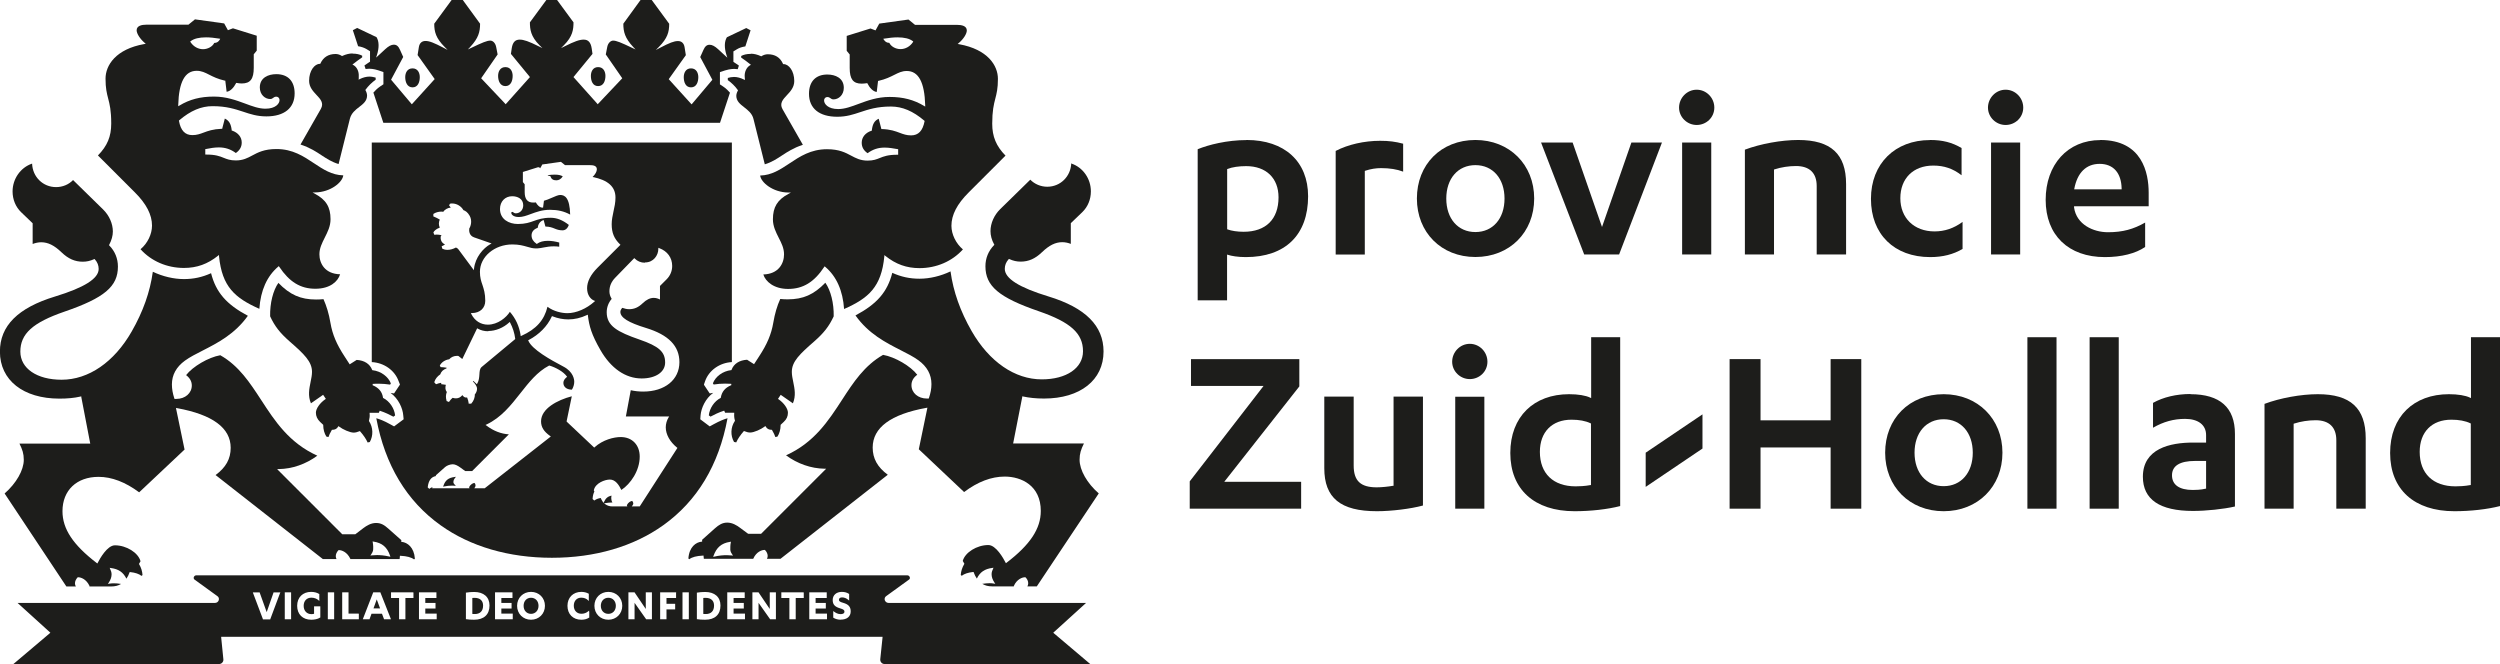 <?xml version="1.0" encoding="UTF-8"?><svg id="Layer_1" xmlns="http://www.w3.org/2000/svg" viewBox="0 0 276.45 73.43"><defs><style>.cls-1{fill:#1d1d1b;stroke-width:0px;}</style></defs><path class="cls-1" d="M188.26,45.82v3.78l-6.28,4.24v-3.78l6.28-4.24"/><path class="cls-1" d="M137.85,15.48c4.2,0,6.8,2.38,6.8,6.22,0,4.27-2.51,6.73-6.89,6.73-.9,0-1.61-.13-1.97-.25l-.1-.03v5.06h-3.25v-16.71c1.2-.49,3.24-1.01,5.4-1.01M137.52,25.63c2.46,0,3.86-1.39,3.86-3.81,0-2.12-1.37-3.45-3.58-3.45-.8,0-1.55.11-2.05.31l-.05.02v6.65l.05.02c.43.16,1.08.26,1.77.26"/><path class="cls-1" d="M152.62,15.57c.98,0,1.67.09,2.54.32v3.09c-.68-.26-1.48-.39-2.45-.39-.56,0-1.13.09-1.74.29l-.05.02v9.25h-3.22v-11.46c1.36-.71,3.16-1.12,4.92-1.12"/><path class="cls-1" d="M163.15,15.48c3.76,0,6.5,2.72,6.5,6.47s-2.73,6.47-6.5,6.47-6.47-2.72-6.47-6.47,2.66-6.47,6.47-6.47M163.15,25.66c1.93,0,3.22-1.49,3.22-3.7s-1.29-3.7-3.22-3.7-3.22,1.49-3.22,3.7,1.29,3.7,3.22,3.7"/><path class="cls-1" d="M183.78,15.76l-4.74,12.38h-3.86l-4.77-12.38h3.49l3.18,9.14.07.2.07-.2,3.18-9.14h3.38"/><path class="cls-1" d="M187.62,9.92c1.07,0,1.95.89,1.95,1.98s-.89,1.92-1.95,1.92-1.95-.86-1.95-1.92.86-1.98,1.95-1.98M189.23,15.76v12.38h-3.22v-12.38h3.22"/><path class="cls-1" d="M198.85,15.48c3.61,0,5.29,1.55,5.29,4.87v7.79h-3.25v-7.57c0-1.44-.79-2.21-2.29-2.21-.79,0-1.64.13-2.38.37l-.05.02v9.39h-3.22v-11.59c1.73-.65,4.04-1.07,5.91-1.07"/><path class="cls-1" d="M213.42,15.48c1.4,0,2.44.27,3.49.89v3.01c-.96-.74-1.93-1.07-3.13-1.07-2.21,0-3.64,1.42-3.64,3.61s1.52,3.67,3.78,3.67c1.12,0,2.13-.34,3.1-1.05v2.99c-1.02.6-2.19.9-3.58.9-3.98,0-6.55-2.53-6.55-6.44s2.68-6.5,6.52-6.5"/><path class="cls-1" d="M221.78,9.92c1.07,0,1.95.89,1.95,1.98s-.89,1.92-1.95,1.92-1.95-.86-1.95-1.92.86-1.98,1.95-1.98M223.39,15.76v12.38h-3.22v-12.38h3.22"/><path class="cls-1" d="M232.25,15.48c4.65,0,5.35,3.65,5.35,5.83v1.5h-8.25v.14c.27,1.88,2.13,2.73,3.75,2.73s2.82-.33,4.11-1.07v2.7c-1.04.72-2.62,1.12-4.45,1.12-4.04,0-6.55-2.43-6.55-6.33s2.43-6.61,6.05-6.61M229.36,20.94h5.25v-.08c-.03-1.74-.92-2.74-2.43-2.74s-2.47,1-2.8,2.73l-.02.09"/><path class="cls-1" d="M143.68,39.71v3.02l-8.21,10.43-.09.12h8.5v2.97h-12.32v-3.02l8.07-10.43.09-.12h-8.02v-2.97h11.98"/><path class="cls-1" d="M157.35,43.87v12.03c-1.36.37-3.49.63-5.09.63-4.03,0-5.82-1.47-5.82-4.76v-7.91h3.25v7.62c0,1.69.76,2.41,2.54,2.41.53,0,1.24-.07,1.81-.17h.06v-9.86h3.25"/><path class="cls-1" d="M162.53,38.02c1.07,0,1.95.89,1.95,1.98s-.89,1.92-1.95,1.92-1.95-.86-1.95-1.92.86-1.98,1.95-1.98M164.14,43.87v12.38h-3.22v-12.38h3.22"/><path class="cls-1" d="M179.16,37.29v18.67c-1.39.36-3.26.57-5.04.57-4.45,0-7.11-2.41-7.11-6.44s2.61-6.5,6.5-6.5c.99,0,1.84.14,2.33.38l.11.05v-6.73h3.22M174.23,53.78c.35,0,1.03-.02,1.64-.14h.06v-6.81l-.04-.02c-.56-.27-1.27-.4-2.11-.4-2.16,0-3.5,1.36-3.5,3.56,0,2.39,1.48,3.81,3.95,3.81"/><path class="cls-1" d="M205.82,39.71v16.54h-3.39v-6.77h-7.75v6.77h-3.42v-16.54h3.42v6.77h7.75v-6.77h3.39"/><path class="cls-1" d="M214.93,43.59c3.76,0,6.5,2.72,6.5,6.47s-2.73,6.47-6.5,6.47-6.47-2.72-6.47-6.47,2.66-6.47,6.47-6.47M214.93,53.76c1.93,0,3.22-1.49,3.22-3.7s-1.29-3.7-3.22-3.7-3.22,1.49-3.22,3.7,1.29,3.7,3.22,3.7"/><path class="cls-1" d="M227.41,37.29v18.96h-3.22v-18.96h3.22"/><path class="cls-1" d="M234.29,37.29v18.96h-3.22v-18.96h3.22"/><path class="cls-1" d="M242.22,43.59c3.27,0,4.92,1.48,4.92,4.39v8.03c-1.27.29-3.17.49-4.64.49-3.68,0-5.54-1.27-5.54-3.78,0-3.12,3.01-3.78,5.54-3.78h1.45v-.83c0-1.12-.87-1.79-2.32-1.79-1.26,0-2.39.31-3.55.98v-2.75c1.12-.63,2.59-.98,4.14-.98M242.47,54.18c.26,0,.91-.01,1.42-.14h.06v-3.07h-1.2c-1.71,0-2.57.54-2.57,1.59s.81,1.62,2.29,1.62"/><path class="cls-1" d="M256.31,43.59c3.61,0,5.29,1.55,5.29,4.87v7.79h-3.25v-7.57c0-1.44-.79-2.21-2.29-2.21-.79,0-1.64.13-2.38.37l-.05.02v9.39h-3.22v-11.59c1.73-.65,4.04-1.07,5.91-1.07"/><path class="cls-1" d="M276.45,37.29v18.67c-1.39.36-3.26.57-5.04.57-4.45,0-7.11-2.41-7.11-6.44s2.61-6.5,6.5-6.5c.99,0,1.84.14,2.33.38l.11.05v-6.73h3.22M271.52,53.78c.35,0,1.03-.02,1.64-.14h.06v-6.81l-.04-.02c-.56-.27-1.27-.4-2.11-.4-2.16,0-3.5,1.36-3.5,3.56,0,2.39,1.48,3.81,3.95,3.81"/><path class="cls-1" d="M76.41,7.56c.6,0,.81.52.81.97,0,.55-.21,1.13-.81,1.13s-.8-.58-.8-1.13c0-.45.21-.97.8-.97"/><path class="cls-1" d="M55.89,7.42c.59,0,.8.52.8.97,0,.55-.21,1.13-.8,1.13s-.81-.58-.81-1.13c0-.45.21-.97.81-.97"/><path class="cls-1" d="M66.14,7.42c.6,0,.81.52.81.97,0,.55-.21,1.13-.81,1.13s-.8-.58-.8-1.13c0-.45.21-.97.8-.97"/><path class="cls-1" d="M45.62,7.56c.59,0,.8.52.8.97,0,.55-.21,1.13-.8,1.13s-.81-.58-.81-1.13c0-.45.21-.97.81-.97"/><path class="cls-1" d="M3.55,18.09c.05,1.47,1.2,2.6,2.65,2.6.72,0,1.4-.28,1.88-.78l3.33,3.26c.67.66,1.07,1.56,1.07,2.43,0,.47-.14.96-.4,1.46l-.03.05.04.04c.62.63.95,1.44.95,2.33,0,2.2-1.49,3.46-5.91,4.98-3.51,1.21-4.88,2.45-4.88,4.42,0,1.86,1.83,3.11,4.56,3.11,2.98,0,5.81-1.94,7.75-5.33,1.26-2.2,2.03-4.37,2.34-6.61,1.09.52,2.31.81,3.44.81,1.07,0,2.03-.21,3-.65.54,2.12,1.7,3.45,4.07,4.71-1.45,2.03-3.33,2.99-4.99,3.84-.73.37-1.42.72-1.97,1.12-.96.7-1.44,1.58-1.44,2.63,0,.51.09,1,.27,1.55l.02.05h.05c.05,0,.11,0,.16,0,.97,0,1.7-.64,1.7-1.48,0-.45-.21-.83-.63-1.15.73-.95,2.47-1.97,3.78-2.2,2.06,1.17,3.26,3.02,4.54,4.98,1.51,2.32,3.07,4.71,6.19,6.13-1.26.93-2.77,1.46-4.26,1.48h-.18s.12.13.12.13l7.06,7.06.02.02h1.4s.02,0,.02,0h.02s.89-.68.89-.68c.36-.27.84-.57,1.41-.57s.93.25,1.36.63l1.43,1.27v.12s-.02.07-.02.07h.07c.62.07,1.36.59,1.45,1.86l-.09.08c-.3-.23-.81-.37-1.5-.4h-.07s0,.07,0,.07l-.03.29h-5.45v-.03c-.36-.76-.96-.96-1.27-.96h-.03l-.02.02c-.18.19-.29.43-.29.65,0,.11.03.21.08.32h-1.51l-11.86-9.29c1.14-.84,1.67-1.79,1.67-3.01,0-2.2-2-3.67-5.94-4.39l-.11-.02.02.11.93,4.49-5.02,4.73c-1.52-1.13-3.03-1.71-4.49-1.71-2.42,0-3.99,1.49-3.99,3.8,0,1.96,1.17,3.72,3.79,5.73l.07.05.04-.08c.23-.45,1.05-1.93,1.9-1.93,1.27,0,2.58.82,2.83,1.76l-.15.26-.02.04.02.04c.22.37.34.76.37,1.19l-.11.09c-.28-.22-.69-.36-1.25-.42h-.06s-.02.05-.02.05c-.08.24-.19.46-.34.68-.35-.71-.87-1.07-1.72-1.18l-.13-.02.05.12c.08.18.16.37.16.59,0,.31-.1.6-.31.92l-.1.15.17-.03c.12-.02.29-.04.47-.04.25,0,.54.02.82.07-.31.19-.67.28-1.1.28h-2.41,0s.02-.03.02-.03v-.03c-.36-.76-.96-.96-1.27-.96h-.03l-.02.02c-.18.19-.29.43-.29.65,0,.12.03.24.1.35h-1.05L.51,54.57c1.29-1.13,2.12-2.58,2.12-3.72,0-.69-.15-1.13-.48-1.8h7.83l-.02-.09-.97-5.05v-.08s-.09.02-.09.02c-.69.16-1.45.23-2.33.23-4,0-6.58-2.04-6.58-5.2,0-2.85,1.99-4.84,6.09-6.09,3.25-.99,4.83-1.99,4.83-3.05,0-.39-.14-.75-.42-1.06l-.04-.04-.05.02c-.41.19-.82.28-1.24.28-.88,0-1.61-.32-2.36-1.04-.8-.77-1.49-1.11-2.25-1.11-.29,0-.64.07-.94.19v-2.29l-.02-.02-1.25-1.2c-.61-.59-.95-1.41-.95-2.3,0-1.39.88-2.64,2.14-3.07M40.97,61.43l.16-.02c.17-.02.36-.03.56-.03.32,0,.81.03,1.35.16l.13.03-.04-.13c-.32-.94-.87-1.4-1.82-1.55l-.11-.02.02.1c.02.12.05.35.05.46v.12c0,.31,0,.4-.21.73l-.09.13"/><path class="cls-1" d="M118.49,18.09c1.27.43,2.14,1.68,2.14,3.07,0,.89-.34,1.71-.95,2.3l-1.25,1.2-.02.02v2.29c-.29-.12-.64-.19-.94-.19-.76,0-1.45.34-2.25,1.11-.75.72-1.48,1.04-2.36,1.04-.42,0-.83-.09-1.24-.28l-.05-.02-.04.04c-.28.31-.42.66-.42,1.06,0,1.06,1.58,2.06,4.83,3.05,4.1,1.25,6.09,3.25,6.09,6.09,0,3.16-2.58,5.2-6.58,5.2-.88,0-1.64-.08-2.33-.23l-.08-.02v.08s-.99,5.05-.99,5.05l-.02.09h7.83c-.33.67-.48,1.12-.48,1.8,0,1.14.83,2.6,2.12,3.72l-6.85,10.28h-1.04c.06-.11.09-.22.09-.34,0-.23-.1-.46-.29-.65l-.02-.02h-.03c-.3,0-.91.2-1.25.96v.03s0,.02,0,.02h-2.41c-.42,0-.77-.09-1.08-.28.28-.04.56-.07.8-.07.18,0,.35.01.47.04l.17.03-.1-.15c-.21-.32-.31-.61-.31-.92,0-.23.08-.41.16-.59l.05-.12-.13.02c-.85.11-1.37.47-1.71,1.18-.15-.22-.26-.44-.34-.67l-.02-.06h-.06c-.55.06-.97.2-1.25.42l-.11-.09c.03-.43.16-.82.38-1.2l.02-.04-.02-.04-.16-.27c.25-.94,1.56-1.76,2.83-1.76.85,0,1.67,1.48,1.9,1.93l.04.08.07-.05c2.62-2,3.79-3.77,3.79-5.73,0-2.81-2.15-3.8-3.99-3.8-1.47,0-2.98.57-4.49,1.71l-5.01-4.73.93-4.49.02-.11-.11.02c-3.94.71-5.94,2.19-5.94,4.39,0,1.21.53,2.17,1.67,3.01l-11.86,9.29h-1.5c.05-.1.08-.2.08-.31,0-.22-.1-.46-.29-.65l-.02-.02h-.03c-.3,0-.91.2-1.25.96v.02h-5.47l-.03-.28v-.07s-.08,0-.08,0c-.7.03-1.21.17-1.5.4l-.1-.08c.09-1.28.84-1.8,1.45-1.86h.07s0-.08,0-.08v-.13s1.42-1.27,1.42-1.27c.43-.38.82-.63,1.36-.63.56,0,1.05.3,1.41.57l.89.66h.02s.02.01.02.01h1.37s.03,0,.03,0l.02-.02,7.06-7.06.12-.12h-.18c-1.49-.02-3-.55-4.26-1.48,3.12-1.41,4.68-3.81,6.19-6.13,1.27-1.96,2.48-3.8,4.54-4.98,1.32.23,3.06,1.25,3.78,2.2-.43.32-.64.7-.64,1.15,0,.85.73,1.48,1.7,1.48.05,0,.1,0,.16,0h.05s.02-.05.02-.05c.19-.56.28-1.04.28-1.55,0-1.05-.48-1.93-1.44-2.63-.55-.4-1.24-.75-1.97-1.12-1.66-.85-3.55-1.81-4.99-3.84,2.37-1.26,3.53-2.59,4.07-4.71.97.44,1.93.65,3,.65,1.14,0,2.35-.29,3.44-.81.31,2.25,1.08,4.41,2.34,6.61,1.95,3.39,4.77,5.33,7.75,5.33,2.73,0,4.56-1.25,4.56-3.11,0-1.97-1.37-3.21-4.88-4.42-4.42-1.52-5.91-2.78-5.91-4.98,0-.89.33-1.69.95-2.33l.04-.04-.03-.05c-.27-.49-.4-.99-.4-1.46,0-.87.4-1.77,1.07-2.43l3.33-3.26c.48.49,1.16.78,1.88.78,1.45,0,2.6-1.14,2.65-2.6M78.87,61.58l.13-.03c.53-.13,1.03-.16,1.34-.16.2,0,.39.01.56.03l.16.02-.09-.13c-.22-.33-.22-.43-.21-.73v-.12c0-.12.02-.34.05-.46l.02-.1-.11.02c-.95.15-1.49.62-1.82,1.55l-.04.13"/><path class="cls-1" d="M78.02,66.11c-.08,0-.17,0-.25.01v1.77c.08,0,.18.01.27.01.59,0,.92-.33.92-.94,0-.54-.34-.85-.94-.85Z"/><path class="cls-1" d="M52.48,66.11c-.08,0-.17,0-.25.01v1.77c.08,0,.18.01.27.01.59,0,.92-.33.92-.94,0-.54-.34-.85-.94-.85Z"/><path class="cls-1" d="M67.27,66.1c-.49,0-.83.37-.83.89s.34.89.83.89.83-.37.83-.89-.34-.89-.83-.89Z"/><polygon class="cls-1" points="41.3 67.28 42.03 67.28 41.66 66.28 41.3 67.28"/><path class="cls-1" d="M58.72,66.1c-.49,0-.82.37-.82.89s.34.89.82.89.83-.37.83-.89-.34-.89-.83-.89Z"/><path class="cls-1" d="M116.53,70.02l-.06-.05.06-.06,3.57-3.24h-21.85c-.18,0-.35-.12-.41-.3-.05-.17,0-.34.14-.44l2.54-1.84c.09-.06.12-.17.08-.27-.03-.1-.13-.2-.27-.2H21.7c-.14,0-.23.1-.27.2-.03.11,0,.21.08.27l2.54,1.84c.14.1.19.27.14.44-.06.18-.22.3-.41.3H1.94l3.57,3.24.06.06-.06.05-4.03,3.41h22.74c.14,0,.27-.06.36-.16.09-.1.14-.24.12-.37l-.24-2.4v-.08s.07,0,.07,0h73.06v.08s-.25,2.4-.25,2.4c-.01.14.03.27.12.37.09.1.22.16.36.16h22.74l-4.03-3.41ZM30.97,65.57l-1.08,2.89v.03h-.82v-.03s-1.09-2.89-1.09-2.89l-.02-.06h.76v.03s.77,2.15.77,2.15l.75-2.15v-.03h.76l-.02.06ZM32.19,65.55v2.93h-.7v-2.98h.7v.04ZM35.42,67.1v1.19h-.02c-.26.18-.68.24-.98.24-.95,0-1.56-.6-1.56-1.54s.63-1.54,1.54-1.54c.35,0,.65.08.89.23h.02v.78l-.07-.07c-.2-.19-.5-.3-.81-.3-.51,0-.85.36-.85.9s.34.92.85.92c.12,0,.22-.01.3-.04v-.82h.69v.04ZM36.95,65.55v2.93h-.7v-2.98h.7v.04ZM39.68,67.9v.58h-1.84v-2.98h.7v2.35h1.13v.04ZM43.16,68.48h-.7v-.03s-.22-.58-.22-.58h-1.16l-.21.58v.03h-.75l.02-.06,1.12-2.89v-.03h.81v.03s1.14,2.89,1.14,2.89l.02.06h-.06ZM45.72,65.55v.58h-.89v2.35h-.7v-2.35h-.89v-.63h2.47v.04ZM48.29,67.9v.58h-1.96v-2.98h1.93v.63h-1.23v.54h1.13v.62h-1.13v.56h1.26v.04ZM52.43,68.53c-.35,0-.67-.02-.87-.06h-.04v-2.94h.04c.23-.04.57-.07.87-.07,1.06,0,1.7.56,1.7,1.5,0,1-.62,1.57-1.71,1.57ZM56.7,67.9v.58h-1.96v-2.98h1.93v.63h-1.23v.54h1.13v.62h-1.13v.56h1.26v.04ZM58.72,68.53c-.88,0-1.54-.66-1.54-1.54s.66-1.54,1.54-1.54,1.54.66,1.54,1.54-.66,1.54-1.54,1.54ZM65.16,67.64v.66h-.02c-.25.16-.52.23-.86.23-.92,0-1.53-.62-1.53-1.54s.63-1.54,1.53-1.54c.31,0,.58.07.81.2h.02v.81l-.08-.08c-.19-.19-.45-.29-.76-.29-.49,0-.82.36-.82.89s.34.89.84.89c.3,0,.54-.09.78-.29l.07-.06v.09ZM67.27,68.53c-.88,0-1.54-.66-1.54-1.54s.66-1.54,1.54-1.54,1.54.66,1.54,1.54-.66,1.54-1.54,1.54ZM72.09,65.55v2.93h-.65v-.02s-1.27-1.8-1.27-1.8v1.82h-.68v-2.98h.69v.02s1.23,1.82,1.23,1.82v-1.84h.68v.04ZM74.76,65.55v.58h-1.06v.64h.96v.62h-.96v1.09h-.7v-2.98h1.77v.04ZM76.17,65.55v2.93h-.7v-2.98h.7v.04ZM77.97,68.53c-.35,0-.67-.02-.87-.06h-.04v-2.94h.04c.23-.04.57-.07.87-.07,1.06,0,1.7.56,1.7,1.5,0,1-.62,1.57-1.7,1.57ZM82.38,67.9v.58h-1.96v-2.98h1.93v.63h-1.23v.54h1.13v.62h-1.13v.56h1.26v.04ZM85.8,65.55v2.93h-.65v-.02s-1.27-1.8-1.27-1.8v1.82h-.68v-2.98h.69v.02s1.23,1.82,1.23,1.82v-1.84h.68v.04ZM88.88,65.55v.58h-.89v2.35h-.7v-2.35h-.89v-.63h2.47v.04ZM91.45,67.9v.58h-1.96v-2.98h1.93v.63h-1.23v.54h1.13v.62h-1.13v.56h1.26v.04ZM92.97,68.53c-.3,0-.6-.08-.81-.22h-.02v-.74l.07.05c.19.14.42.29.75.29.16,0,.42-.04.42-.28,0-.18-.15-.26-.45-.35-.61-.17-.85-.43-.85-.93,0-.54.4-.9,1.01-.9.31,0,.56.07.79.22h.02v.74l-.07-.06c-.24-.2-.47-.29-.72-.29-.21,0-.34.1-.34.26s.11.24.47.34c.59.17.83.44.83.95,0,.57-.42.91-1.11.91Z"/><path class="cls-1" d="M72.07,0l1.93,2.63c0,.91-.19,1.6-1.14,2.56l-.34.34.42-.22c1.1-.58,1.6-.77,2.03-.77.4,0,.66.24.73.68l.14.88-1.86,2.61-.03.05.04.04,2.43,2.68.06.06.05-.06,2.21-2.62.03-.04-.02-.04-1.32-2.47.35-.78c.18-.41.38-.58.69-.58.28,0,.58.16.95.5l.8.74.21.19-.09-.27c-.26-.82-.25-1.52.04-1.99l2.14-1.02.48.25-.58,1.78c-.37.06-.68.16-.92.31l-.36.22-.04.02v1.16l.03.02.33.22c.08.05.16.11.23.16h.02s-.13.41-.13.41c-.15-.02-.28-.03-.39-.03-.44,0-.86.12-1.02.17l-.51.17-.05.02v1.35l.03.02.33.22c.34.22.6.51.75.68l-1.1,3.33h-37.23l-1.1-3.34c.15-.17.42-.46.75-.68l.33-.22.03-.02v-1.35l-.05-.02-.5-.17c-.12-.04-.56-.18-1.02-.18-.12,0-.24.01-.4.03l-.13-.39.03-.02c.08-.05.15-.11.23-.16l.33-.22.03-.02v-1.16l-.04-.02-.36-.22c-.24-.14-.55-.25-.92-.31l-.58-1.77.48-.25,2.14,1.02c.29.47.3,1.17.04,1.99l-.09.27.21-.19.8-.74c.37-.34.67-.5.95-.5.31,0,.51.17.69.58l.35.78-1.32,2.47-.02.04.03.04,2.21,2.62.05.06.06-.06,2.43-2.68.04-.04-.03-.05-1.86-2.61.14-.88c.07-.44.33-.68.73-.68.43,0,.93.19,2.03.77l.42.22-.34-.34c-.95-.96-1.14-1.65-1.14-2.56l1.93-2.63h1.22l1.92,2.63c0,.91-.18,1.59-1.08,2.56l-.27.29.36-.17c1.25-.6,1.76-.81,2.12-.81.26,0,.56.24.65.71l.16.82-1.79,2.59-.03.05.04.04,2.62,2.77.05.06.05-.06,2.59-2.9.04-.05-.04-.05-2.06-2.51.09-.62c.1-.66.38-.96.88-.96.45,0,1,.19,2.1.74l.41.2-.32-.32c-.97-.97-1.06-1.75-1.06-2.53l1.83-2.49h1.16l1.83,2.49c0,.78-.09,1.56-1.06,2.53l-.32.32.41-.2c1.09-.55,1.64-.74,2.1-.74.5,0,.78.31.88.96l.09.62-2.06,2.51-.04.05.04.05,2.59,2.9.05.06.05-.06,2.62-2.77.04-.04-.03-.05-1.79-2.59.16-.82c.09-.47.4-.71.65-.71.36,0,.87.21,2.12.81l.36.17-.27-.29c-.9-.97-1.08-1.65-1.08-2.56l1.91-2.63h1.22"/><path class="cls-1" d="M83.04,5.94c.33,0,.71.09,1.1.27l.04.02.03-.02c.22-.14.46-.21.69-.21.8,0,1.37.35,1.68,1.05l.02.04h.05c.57,0,1.18.75,1.18,1.87,0,.69-.43,1.16-.82,1.57-.43.46-.84.9-.48,1.54l2.25,3.94c-1.05.35-1.7.78-2.34,1.2-.57.37-1.1.73-1.87.96l-1.25-5.01c-.15-.62-.6-.96-1.03-1.3-.44-.34-.86-.67-.87-1.25,0-.18.06-.39.17-.58l.02-.04-.03-.04c-.28-.4-.71-.82-1.1-1.09v-.24c.19-.06.45-.11.69-.11.35,0,.72.1,1.08.28l.12.06v-.13s-.02-.22-.02-.22c-.04-.55.2-1.05.59-1.28l.1-.05-.09-.07c-.31-.25-.67-.52-.99-.73v-.18c.28-.15.63-.23,1.05-.23"/><path class="cls-1" d="M91.27,31.27c.6.86.95,2.27.92,3.71-.51,1.1-1.08,1.83-2.16,2.78-1.58,1.38-2.47,2.21-2.47,3.36,0,.37.08.74.16,1.13.15.74.31,1.51-.04,2.35l-1.29-.9-.06-.04-.04.06-.22.33-.04.06.06.04c.6.41,1.04,1.04,1.04,1.49,0,.39-.15.73-.46,1.01l-.33.31-.02.02v.03c0,.48-.13.93-.35,1.27l-.23.05c-.07-.21-.18-.46-.36-.76l-.02-.04h-.04c-.3,0-.51-.12-.64-.35l-.04-.07-.07.05c-.42.32-1.19.67-1.62.67-.18,0-.39-.05-.63-.15l-.05-.02-.04.04c-.36.41-.66.85-.82,1.22l-.24-.05c-.41-.7-.38-1.62.08-2.3l.02-.03v-.03c-.08-.27-.1-.52-.08-.79v-.08s-.07,0-.07,0h-.94l-.07-.17-.03-.06-.06.02c-.5.16-1.07.43-1.45.64l-.19-.14c.08-.78.61-1.57,1.3-1.92l.03-.02v-.04c.11-.63.46-1.06,1.11-1.34l.05-.02v-.06s-.01-.03-.01-.03v-.06s-.07,0-.07,0c-.22-.01-.41-.02-.61-.02-.43,0-.83.03-1.26.1l-.09-.13c.29-.76,1.09-1.35,2.01-1.46h.04s.02-.05.02-.05c.25-.66.86-1.05,1.71-1.1l.71.45.06.04.04-.06.52-.8c.89-1.36,1.35-2.44,1.57-3.73.17-1,.42-1.86.77-2.62.29.03.57.04.82.04,1.71,0,2.89-.52,4.18-1.85"/><path class="cls-1" d="M39,5.93c.42,0,.77.08,1.05.23v.18c-.31.21-.67.48-.99.73l-.09.07.1.05c.4.22.64.72.6,1.28v.21s-.02.13-.02.13l.12-.06c.36-.18.74-.28,1.08-.28.24,0,.5.06.69.11v.24c-.4.27-.83.7-1.11,1.09l-.03.04.02.04c.11.19.17.4.17.59-.01.59-.43.91-.87,1.25-.43.33-.87.68-1.03,1.3l-1.25,5.01c-.76-.23-1.3-.59-1.87-.96-.63-.42-1.29-.85-2.34-1.2l2.25-3.94c.36-.64-.04-1.08-.48-1.54-.38-.41-.82-.87-.82-1.57,0-1.12.61-1.87,1.18-1.87h.05l.02-.04c.32-.69.88-1.05,1.68-1.05.22,0,.47.07.68.21l.03.02.04-.02c.4-.18.78-.27,1.11-.27"/><path class="cls-1" d="M30.77,31.27c1.29,1.33,2.47,1.85,4.18,1.85.26,0,.53-.01.82-.04.34.76.6,1.61.77,2.62.22,1.29.68,2.37,1.57,3.73l.52.8.04.06.06-.04.71-.45c.85.05,1.46.44,1.71,1.1l.02.04h.04c.91.11,1.72.7,2.01,1.46l-.08.13c-.43-.06-.83-.1-1.26-.1-.19,0-.39,0-.61.02h-.06s0,.06,0,.06v.03s-.01.06-.01.06l.05.02c.65.28,1,.71,1.1,1.34v.04s.04.02.04.02c.69.35,1.22,1.14,1.3,1.92l-.19.14c-.38-.21-.95-.48-1.45-.64l-.06-.02-.03.06-.07.17h-1.02v.08c.03.27,0,.52-.07.79v.03s.01.03.01.03c.45.68.48,1.6.08,2.3l-.24.05c-.16-.37-.46-.81-.82-1.22l-.04-.04-.05.02c-.24.1-.45.15-.63.15-.42,0-1.2-.35-1.62-.67l-.07-.05-.04.07c-.13.23-.34.34-.64.34h-.04s-.02.04-.02.04c-.18.3-.29.54-.36.76l-.23-.05c-.22-.34-.35-.8-.35-1.27v-.03l-.02-.02-.33-.31c-.3-.29-.46-.63-.46-1.01,0-.45.44-1.08,1.04-1.49l.06-.04-.04-.06-.22-.33-.04-.06-.06.04-1.29.9c-.35-.84-.19-1.61-.04-2.35.08-.39.16-.76.16-1.13,0-1.14-.89-1.98-2.47-3.36-1.08-.95-1.65-1.68-2.16-2.78-.03-1.45.32-2.86.92-3.71"/><path class="cls-1" d="M50.43,52.72l-.19.03c-.65.09-1,.36-1.2.95l-.04.12.13-.03c.27-.06.59-.09.86-.09.09,0,.17,0,.23.01l.19.02-.13-.14c-.13-.14-.14-.17-.14-.3,0-.14.06-.29.17-.43l.12-.15h0Z"/><path class="cls-1" d="M61.34,19.31c.39,0,.68.06.89.19-.19.3-.43.44-.71.44-.35,0-.54-.13-.66-.44v-.04h-.06c-.12,0-.19-.03-.25-.09.31-.04.57-.06.79-.06"/><path class="cls-1" d="M80.93,15.76v24.28c-1.35.07-2.54.91-2.96,2.11l-.12.35v.03s0,.03,0,.03l.6.9.03.04h.05s.34-.06.34-.06c-.87.63-1.33,1.69-1.4,2.48l-.03.41v.04s.03.02.03.02l.97.73.04.03.04-.02.42-.23c.64-.35,1.19-.57,1.51-.65-.96,5.18-3.36,9.16-7.12,11.84-3.29,2.35-7.55,3.59-12.3,3.59s-9.01-1.24-12.3-3.59c-3.76-2.68-6.16-6.67-7.12-11.84.32.08.87.29,1.51.65l.42.23.04.02.04-.03.98-.73.03-.02v-.04s-.04-.41-.04-.41c-.06-.78-.53-1.84-1.4-2.47l.33.05h.05s.03-.03.03-.03l.6-.9.02-.03v-.04s-.14-.35-.14-.35c-.43-1.2-1.61-2.04-2.97-2.11V15.76h39.83M59.8,18.59l-.26-.1h-.02s-.02,0-.02,0l-1.63.51-.05.02v1.12l.02.02.18.22v.86c0,.78.31,1.16.94,1.16.09,0,.19,0,.29-.02.16.29.42.58.74.58h.07s0-.06,0-.06l.09-.7c.25-.06.55-.19.85-.32.36-.16.73-.32.94-.32.49,0,1.06.25,1.11,2.17-.68-.37-1.38-.53-2.24-.53s-1.52.25-2.12.47c-.48.18-.9.33-1.32.33-.62,0-.83-.3-.83-.45,0-.1.06-.12.1-.12.06,0,.09.02.13.06.06.04.13.1.28.1.4,0,.81-.33.81-.89,0-.74-.66-1-1.22-1-.79,0-1.35.58-1.35,1.41,0,1.14.99,1.66,1.98,1.66.81,0,1.3-.17,1.77-.34.48-.17.98-.35,1.84-.35.69,0,1.33.25,2.02.79-.14.4-.38.6-.7.6-.38,0-.61-.09-.86-.19-.27-.11-.55-.22-1.03-.23l-.17-.64-.02-.08-.08.03c-.37.14-.55.51-.58.83-.44.16-.68.45-.68.84,0,.37.18.67.54.92l.04.03.04-.03c.28-.21.69-.32,1.19-.32.39,0,.83.07,1.25.19v.46c-.21-.03-.41-.04-.61-.04-.43,0-.76.06-1.08.12-.24.05-.47.09-.74.11-.05,0-.1,0-.15,0-.35,0-.63-.08-.96-.18-.42-.12-.9-.26-1.64-.26-1.98,0-3.59,1.36-3.59,3.03,0,.62.13,1.03.28,1.45.15.46.31.94.31,1.75s-.58,1.35-1.47,1.36h-.12s.05.11.05.11c.38.75,1.04,1.17,1.83,1.17,1.1,0,2.05-.8,2.43-1.42.65.75,1.03,1.58,1.19,2.59v.1s.1-.04.1-.04c1.62-.73,2.51-1.72,2.87-3.21.68.52,1.6.71,2.2.71.97,0,2.11-.49,2.98-1.27l.09-.08-.11-.04c-.36-.14-.78-.58-.78-1.37,0-.73.39-1.5,1.16-2.27l2.48-2.48.05-.05-.05-.05c-.65-.63-.92-1.28-.92-2.23,0-.48.1-.93.2-1.41.11-.49.22-.99.22-1.54,0-1.19-.83-1.93-2.53-2.27.3-.3.47-.6.47-.85,0-.41-.42-.46-.79-.46h-2.73l-.42-.34-.03-.02h-.03s-1.99.28-1.99.28h-.04s-.02.04-.02.04l-.21.38M49.85,22.96c-.17.01-.32.05-.46.13-.16.09-.29.2-.37.33-.07-.01-.15-.02-.22-.02-.31,0-.62.09-.85.24l-.03.02v.04s0,.18,0,.18v.05s.05.02.05.02c.22.09.46.21.66.33-.13.3-.13.59,0,.89-.45.16-.64.41-.68.49l-.02.03v.03s.07.18.07.18l.02.06h.06c.06-.01.12-.02.19-.02.17,0,.37.02.56.07l-.09.11h0s0,.03,0,.03c-.04.18,0,.38.09.55.08.14.2.25.38.33-.11.08-.21.13-.3.17l-.06.02v.06s.05.18.05.18v.03s.04.02.04.02c.08.04.26.12.54.12.3,0,.62-.09.94-.26.13.06.22.12.27.2l1.6,2.16.11.15.02-.19c.14-1.23,1-2.24,1.8-2.69l.14-.08-.15-.05-1.78-.62c-.57-.2-.57-.74-.54-.98.18-.28.34-.87.05-1.4-.22-.4-.49-.57-.69-.63-.26-.45-.75-.74-1.25-.74-.07,0-.13,0-.2.02h-.04s-.02.04-.02.04l-.06.11-.02.04.03.04c.05.06.1.12.15.21M71.29,29.05c-.41,0-.8-.16-1.1-.46l-.05-.05-.05.05-2.08,2.14c-.41.43-.62.92-.62,1.48,0,.29.08.56.25.84-.36.42-.55.94-.55,1.48,0,1.51,1.17,2.17,3.63,3.02,2.14.74,2.83,1.35,2.83,2.54,0,1.05-1.04,1.76-2.6,1.76-1.78,0-3.4-1.12-4.56-3.15-.98-1.7-1.24-2.65-1.38-3.8v-.1s-.11.04-.11.04c-.68.32-1.37.48-2.05.48-.58,0-1.16-.11-1.75-.34l-.06-.03-.03.06c-.49,1.07-1.4,1.99-2.55,2.59l-.06.03.03.06c.42.96,2.41,2.08,3.86,2.84,1.12.58,1.21,1.44,1.21,1.69,0,.29-.1.62-.26.87-.69-.01-.94-.4-.94-.74,0-.3.18-.49.36-.64l.05-.04-.04-.06c-.39-.53-1.23-.98-1.9-1.18h-.03s-.03,0-.03,0c-1.3.68-2.21,1.84-3.17,3.06-1.04,1.32-2.11,2.68-3.74,3.45l-.11.05.1.07c.77.59,1.63.92,2.48.97l-4.06,4.06h-.77s-.52-.38-.52-.38c-.33-.24-.61-.37-.85-.37-.28,0-.64.13-.84.3l-1,.89h-.02s0,.03,0,.03l-.03.09c-.5.09-.8.5-.88,1.21v.04s.03.03.03.03l.1.09.05.04.05-.04c.07-.06.16-.11.29-.15v.02s-.03.1-.03.1h4.13l-.05-.11h0c.17-.35.45-.46.6-.48.13.15.15.33.06.47l-.08.12h1.16l.02-.02,7.2-5.64.08-.06-.08-.06c-.7-.5-1-.98-1-1.62,0-1.4,1.8-2.35,3.4-2.77l-.57,2.75v.04s.02.03.02.03l2.98,2.81.05.05.05-.05c.91-.82,2.12-1.12,2.88-1.12,1.26,0,2.1.87,2.1,2.16,0,1.56-1.01,3.02-2.03,3.69-.27-.55-.65-1.15-1.27-1.15-.55,0-1.61.39-1.77,1.17v.03s0,.02,0,.02l.06.1c-.11.21-.18.47-.2.8v.04s.03.02.03.02l.11.1.04.04.05-.03c.19-.13.4-.21.67-.25.06.15.14.3.24.44l.08.1.05-.12c.17-.39.42-.6.82-.69-.02.09-.03.19-.03.27,0,.17.04.34.13.5-.03,0-.07,0-.11,0-.18,0-.4.02-.64.06l-.17.03.14.1c.22.16.48.24.79.24h1.64l-.05-.11v-.02c.16-.35.44-.46.59-.48.08.09.12.19.12.29,0,.06-.03.13-.08.2l-.09.12h.88l.02-.03,4.11-6.38.04-.06-.05-.04c-.79-.64-1.24-1.46-1.24-2.24,0-.38.12-.78.31-1.09l.07-.11h-4.79l.54-2.9c.44.1.9.15,1.37.15,2.4,0,4.01-1.31,4.01-3.25,0-1.79-1.2-3.02-3.68-3.78-1.97-.6-2.85-1.15-2.85-1.78,0-.15.07-.29.21-.45.28.1.53.15.76.15.57,0,1.02-.2,1.5-.66.42-.4.81-.59,1.23-.59.27,0,.51.1.58.13l.1.05v-1.5l.74-.74c.39-.39.61-.91.61-1.47,0-.91-.53-1.64-1.43-1.97l-.1-.04v.11c0,.74-.55,1.51-1.46,1.51M53.99,36.63c-.43,0-.82-.1-1.16-.29l-.07-.04-.03.07-1.61,3.33-.42-.33h-.02s-.02-.02-.02-.02c-.04,0-.08,0-.12,0-.35,0-.66.14-.87.38-.43.06-.81.3-1.01.64l-.02.03v.03s.06.12.06.12l.02.05h.05c.17,0,.38.03.61.06v.07c-.38.15-.59.35-.7.67-.31.2-.56.52-.65.84v.04s.02.03.02.03l.12.13.03.04h.05c.16-.07.35-.12.52-.15l.03.11v.05s.06,0,.06,0l.44.06c-.09.33-.05.6.11.8-.12.29-.13.61-.03.96v.04s.04.01.04.01l.17.07.06.02.03-.05c.1-.16.25-.31.37-.41.13.04.25.06.37.06.28,0,.51-.12.71-.36.12.18.25.27.41.27.04,0,.07,0,.11-.01.1.23.15.45.17.62v.07s.07,0,.07,0h.18s.03,0,.03,0l.02-.02c.26-.29.4-.66.39-1.04h.03s.02-.02.02-.02v-.02c.1-.13.19-.34.19-.55,0-.29-.24-.59-.46-.81l.05-.06.32.3.07.06.05-.08c.18-.31.21-.67.23-.99.02-.35.04-.65.25-.83l3.68-3.06.03-.03v-.04c-.08-.63-.27-1.22-.56-1.77l-.04-.08-.07.06c-.64.59-1.5.94-2.3.94"/><path class="cls-1" d="M35.32,28.12c0-.67.29-1.24.59-1.84.31-.62.64-1.25.64-2.04,0-1.35-.5-2.16-1.74-2.82l-.25-.14h.29c1.72-.03,3.03-1.13,3.11-1.89-1.26-.03-2.22-.66-3.24-1.34-1.16-.77-2.36-1.57-4.15-1.57-1.35,0-2.05.38-2.67.71-.52.28-1.02.55-1.82.55-.63,0-.98-.14-1.35-.29-.44-.18-.9-.36-1.93-.36h-.03s-.07,0-.07,0v-.61h.06c.49-.1.97-.18,1.44-.18.71,0,1.31.2,1.88.62.44-.31.65-.69.65-1.16,0-.6-.4-1.09-1.07-1.32h-.04s0-.06,0-.06c-.08-.69-.3-1.05-.76-1.27l-.28,1.08v.05s-.07,0-.07,0c-.97.04-1.51.24-1.99.42-.4.15-.75.28-1.25.28-.81,0-1.29-.51-1.48-1.57v-.04s.03-.03.03-.03c1.26-1.07,2.43-1.56,3.69-1.56,1.53,0,2.48.32,3.4.62.78.26,1.52.51,2.55.51,1.98,0,3.12-.93,3.12-2.54,0-1.36-.74-2.13-2.03-2.13-.88,0-1.82.39-1.82,1.47,0,.8.58,1.28,1.14,1.28.17,0,.25-.06.34-.13.08-.06.17-.13.34-.13.18,0,.36.12.36.39,0,.36-.42.94-1.56.94-.73,0-1.47-.28-2.25-.57-.98-.36-2.08-.77-3.44-.77-1.51,0-2.69.31-3.83,1l-.12.07v-.14c.07-2.55.74-3.78,2.04-3.78.53,0,.91.19,1.38.43.45.23.95.48,1.74.66h.05s0,.06,0,.06l.14,1.17c.43-.05.81-.5,1.03-.93l.02-.05h.05c.22.04.41.06.58.06.94,0,1.32-.5,1.32-1.73v-1.5l.02-.02.31-.38v-1.65l-2.63-.82-.5.19-.06.02-.03-.06-.38-.69-3.23-.45-.7.57-.02.02h-4.66c-.49,0-1.07.11-1.07.62,0,.37.38.96.89,1.39l.12.1-.16.03c-3.16.56-4.29,2.35-4.29,3.83,0,1.06.14,1.61.29,2.19.17.65.34,1.32.34,2.77s-.44,2.48-1.47,3.53l4.07,4.07c1.29,1.28,1.91,2.49,1.91,3.69,0,.94-.49,1.96-1.27,2.61,1.19,1.32,2.93,2.07,4.8,2.07,1.43,0,2.62-.43,3.77-1.35l.11-.09v.14c.33,3.38,1.76,4.62,4.46,5.82.14-2.04.84-3.61,2.09-4.67l.06-.05.05.07c1.12,1.68,2.35,2.43,3.99,2.43s2.5-.81,2.74-1.6c-1.69-.04-2.29-1.21-2.29-2.22ZM21.09,4.55c.36-.28.93-.42,1.69-.42.43,0,.93.05,1.47.14l.1.02-.05.1c-.15.22-.29.35-.61.36-.18.39-.7.69-1.24.69s-1.06-.29-1.38-.78l-.04-.06.05-.04Z"/><path class="cls-1" d="M111.19,17.21c-1.03-1.05-1.47-2.11-1.47-3.53s.17-2.11.34-2.77c.15-.58.29-1.13.29-2.19,0-1.48-1.13-3.26-4.29-3.83l-.16-.03.12-.1c.52-.44.89-1.02.89-1.39,0-.51-.58-.62-1.07-.62h-4.66l-.02-.02-.7-.57-3.23.45-.38.69-.03.06-.06-.02-.5-.19-2.63.82v1.65l.31.38.02.02v1.5c0,1.23.38,1.73,1.32,1.73.17,0,.36-.02.58-.05h.05s.02.04.02.04c.21.43.59.88,1.02.93l.14-1.17v-.05s.06-.01.06-.01c.79-.18,1.3-.44,1.74-.66.48-.24.85-.43,1.38-.43,1.3,0,1.97,1.24,2.04,3.8v.14s-.11-.07-.11-.07c-1.15-.69-2.33-1-3.83-1-1.35,0-2.46.41-3.43.77-.78.29-1.52.57-2.25.57-1.14,0-1.56-.58-1.56-.94,0-.27.18-.39.36-.39.16,0,.26.07.34.13.09.06.17.13.34.13.56,0,1.14-.48,1.14-1.28,0-1.08-.94-1.47-1.82-1.47-1.29,0-2.03.78-2.03,2.13,0,1.62,1.14,2.54,3.12,2.54,1.03,0,1.77-.25,2.55-.51.91-.3,1.86-.62,3.39-.62,1.26,0,2.44.5,3.69,1.56l.03.03v.04c-.2,1.05-.68,1.56-1.49,1.56-.5,0-.85-.13-1.25-.28-.48-.18-1.02-.39-1.99-.42h-.05s-.01-.06-.01-.06l-.28-1.08c-.47.21-.68.58-.76,1.27v.05s-.05.01-.05.01c-.67.22-1.07.72-1.07,1.32,0,.48.21.86.65,1.16.57-.42,1.16-.62,1.88-.62.47,0,.95.08,1.44.17h.06v.62h-.07s-.03,0-.03,0c-1.03,0-1.48.18-1.93.36-.37.15-.71.29-1.35.29-.8,0-1.29-.27-1.82-.55-.62-.33-1.32-.71-2.67-.71-1.79,0-2.99.8-4.15,1.57-1.01.67-1.97,1.31-3.24,1.34.08.75,1.39,1.86,3.11,1.88h.29s-.25.14-.25.14c-1.24.65-1.74,1.47-1.74,2.82,0,.78.33,1.42.64,2.04.31.6.59,1.16.59,1.84,0,1-.6,2.17-2.29,2.22.24.79,1.18,1.6,2.74,1.6,1.65,0,2.88-.75,3.99-2.43l.05-.07.06.05c1.25,1.06,1.95,2.63,2.09,4.67,2.7-1.19,4.13-2.44,4.45-5.82v-.14s.12.09.12.09c1.15.92,2.34,1.35,3.77,1.35,1.87,0,3.61-.75,4.8-2.07-.77-.65-1.27-1.67-1.27-2.61,0-1.2.62-2.41,1.91-3.69l4.07-4.07ZM100.96,4.65c-.32.49-.84.78-1.38.78s-1.05-.29-1.24-.69c-.31-.01-.46-.14-.61-.36l-.06-.09.11-.02c.54-.09,1.04-.14,1.47-.14.76,0,1.33.14,1.69.42l.05.04-.04.06Z"/></svg>
